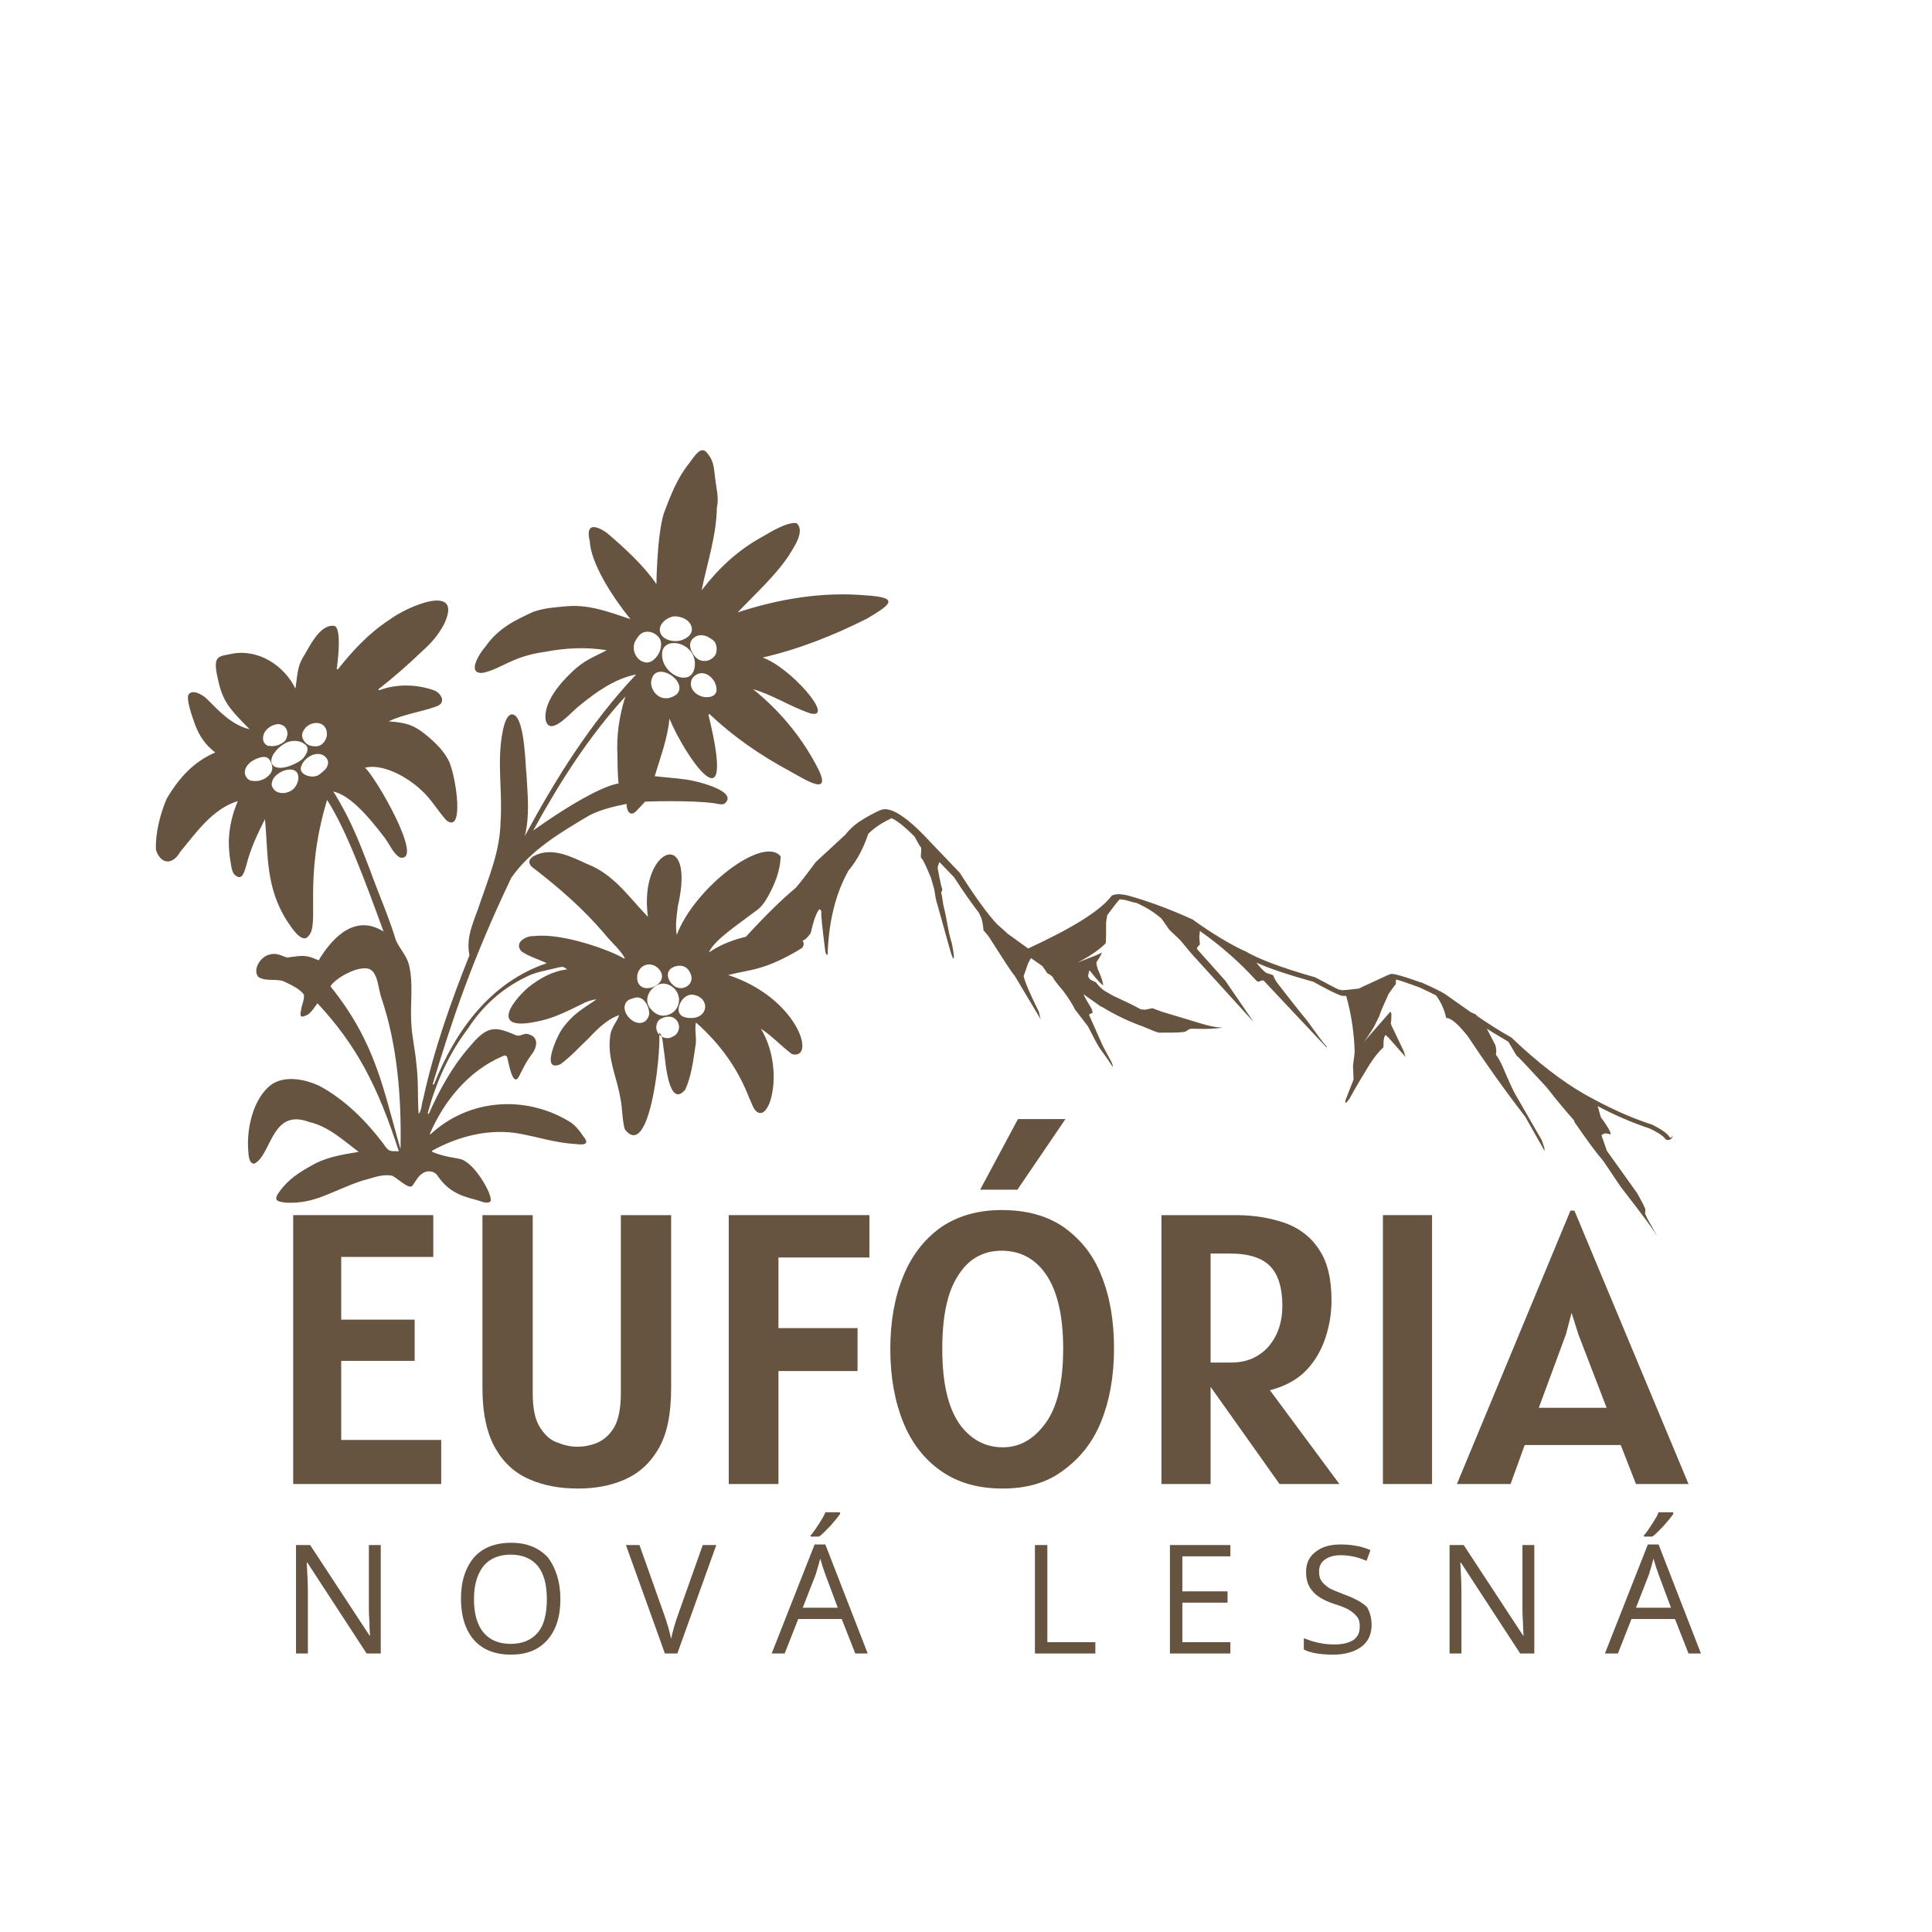 <?xml version="1.0" encoding="utf-8"?>
<!-- Generator: Adobe Illustrator 28.1.0, SVG Export Plug-In . SVG Version: 6.00 Build 0)  -->
<svg version="1.1" id="Layer_1" xmlns="http://www.w3.org/2000/svg" xmlns:xlink="http://www.w3.org/1999/xlink" x="0px" y="0px"
	 viewBox="0 0 342 342" style="enable-background:new 0 0 342 342;" xml:space="preserve">
<style type="text/css">
	.st0{fill:#665441;}
</style>
<path class="st0" d="M153.4,105.4c-7.7-0.7-15.5,0.6-22.8,3c3.1-3.3,6.5-6.3,9-10c0.6-1.1,3.1-4.3,1.4-5.8c-1.7-0.2-4.3,1.4-6.2,2.5
	c-4.2,2.3-7.7,5.6-10.6,9.4c1-4.9,2.6-9.6,2.7-14.6c0.4-1.8-0.1-3.4-0.3-5.2c-0.2-1.5-0.2-3-1.2-4.2c-1.2-2-2.4,0.2-3.4,1.5
	c-2.1,2.6-3.3,5.7-4.5,8.9c-1.2,3.9-1.3,12.4-1.3,12.5c-2-3-5.5-6.3-8.8-9.1c-1.9-1.3-3.8-1.8-3,1.5c0.2,3.7,3.5,9.2,7.2,13.8
	c-3.6-1.2-7.2-2.6-11.1-2.3c-2.1,0.2-4.1,0.3-6.1,1c-3.2,1.5-6.1,2.8-8.5,6.2c-1,1.1-3.4,4.9-0.4,4.6c3.3-0.7,5.1-2.9,10.9-3.7
	c3.7-0.7,7.2-0.9,11-0.3c-2.2,1.2-4,1.7-6.3,4c-1.7,1.6-5,5.2-4.5,8.4c0.8,3.1,4.6-1.6,6-2.6c2.9-2.4,6.3-4.8,10-5.5
	c-8.1,8.6-14.2,18.4-19.7,28.6c0.9-3.6,0.5-7.2,0.3-10.9c-0.2-0.9-0.2-9.8-2.3-10.6c-1.1-0.4-1.7,1.8-1.9,2.9
	c-1.1,5.4,0,10.7-0.4,16.2c-0.1,5-2,9.5-3.6,14.2c-1,3.1-2.6,5.9-1.9,9.3c-3.3,8.3-6.3,16.7-8.2,25.5c-0.3,0.8-0.2,1.9-0.8,2.6
	c-0.2-3,0-5.9-0.4-8.9c-0.2-2.5-0.8-4.8-0.9-7.3c-0.2-3.4,0.4-6.9-0.4-10.2c-0.4-1.6-1.6-2.8-2.3-4.3c-1.3-4.3-3.1-8.3-4.6-12.5
	c-1.8-4.6-3.2-8.6-6.5-13.9c2.9,0.7,5.9,4,9.1,8.2c0.9,1.2,1.5,2.8,2.7,3.5c4.5,0.9-4.5-14.6-6.2-15.9c3.2-0.8,7.6,1.7,10,4
	c1.7,1.5,2.8,3.5,4.4,5.3c3.2,2.5,1.8-7.4,0.5-10.4c-0.9-1.9-2.6-3.5-4.2-4.8c-2.1-1.7-3.5-2.1-6.5-2.3c2.7-1.3,5.5-1.6,8.3-2.6
	c1.7-0.5,1.4-1.9,0-2.8c-3.2-1.2-6.8-1.3-10-0.1c0-0.1-0.1-0.1-0.1-0.2c2.7-2.1,5.2-4.3,7.7-6.7c1.6-1.4,2.9-2.9,3.9-4.8
	c3.5-7.3-6.2-3.4-9.8-0.7c-3.5,2.3-6.4,5.4-9,8.7c-0.1,0-0.1-0.1-0.2-0.1c0.1-0.5,1-7.2-0.4-7.6c-2.6-0.4-4.4,3.7-5.7,5.8
	c-0.9,1.6-0.9,3.4-1.2,5.3c-2-4.1-6.5-7-11.1-6.2c-2.3,0.5-3.5,0.2-2.8,3.7c0.9,4.4,1.6,5.5,5.8,9.7c-3.2-0.8-5.3-3.1-7.6-5.4
	c-0.7-0.7-2.7-1.9-3.3-0.6c-0.2,1.1,0.6,3.4,1.2,5.1c0.8,2.1,1.8,3.6,3.6,5c-3.7,1.6-6.3,4.3-8.6,8.2c-1.1,2.6-2,5.9-1.9,9
	c0.7,2.4,2.8,3,4.3,0.4c2.9-3.5,5.7-7.6,10.2-9c-1,2.4-1.5,4.5-1.6,7.1c0,1.2,0.1,2.4,0.3,3.6c0.2,1,0.2,2.3,1.3,2.7
	c0.1,0.1,0.3,0.1,0.5,0c0.2-0.1,0.3-0.2,0.4-0.4c0.3-0.5,0.4-1,0.6-1.6c0.7-2.9,2-5.6,3.3-8.2c0.6,5.9,0,11.9,3.9,18
	c0.5,0.7,2.6,4.3,3.8,2.7c2.1-2.1-1-9.8,3.3-24.1c3.4,5.3,6.6,14,10,23.3c-4.9-3.1-8.9,0.8-11.5,5.1c-2.2-1-2.7-0.9-5.6-0.5
	c-1.2-0.4-1.9-0.9-3.2-0.5c-1.5,0.4-2.9,2.6-1.9,3.9c1.2,0.9,3.1,0.3,4.5,0.8c1.2,0.6,2.9,1.3,3.6,2.4c0.1,1-0.4,1.7-0.5,2.7
	c-0.3,1.3,0,1.4,1.2,0.8c0.7-0.5,1.1-1.2,1.7-2c6.9,7.4,10.7,14.7,14.4,26.2c-1.3-0.1-1.7,0.3-2.7-1.3c-3.1-4.1-6.9-7.9-11.4-10.3
	c-2.6-1.2-6.2-1.9-8.6-0.1c-2.9,2.3-4.1,7-4,10.8c0.1,0.6-0.1,3.1,1.1,3.1c3.1-1.5,3-9.9,9.7-7.4c3.5,0.8,6.1,3.3,8.8,5.3
	c-3,0.5-5.7,0.9-8.3,2.4c-2.2,1.2-4.2,2.5-5.7,4.6c-1.1,1.5-0.7,1.8,1.2,2c5.2,0.2,7.8-2,13.4-3.9c1.7-0.4,3.4-1.2,5.2-0.9
	c0.7,0.1,3.1,2.6,3.7,1.8c0.6-0.8,1-1.7,1.8-2.2c0.7-0.5,1.8-0.5,2.5,0.2c1.8,2.7,3.7,3.7,7,4.5c0.8,0.2,1.8,0.8,2.5,0.3
	c0.6-0.8-2.2-5.8-4.4-7.1c-1-0.8-2.7-0.4-5.9-1.7c0-0.1,0-0.1,0-0.2c4.7-2.6,10.2-4,15.6-3c3.2,0.6,6.3,1.6,9.6,1.8
	c1,0.1,3,0.4,1.6-1.3c-0.8-1.2-1.7-2.3-2.9-2.9c-7.6-4.4-17.4-3.8-24.2,2.5c0,0-0.1-0.1-0.1-0.1c2.5-5.8,6.8-11.1,12.8-13.7
	c0.4-0.2,0.7-0.3,0.9,0.2c0.2,0.7,1,5.8,2.2,3.1c0.6-1.2,1.2-2.4,2-3.5c1.1-1.3,1.6-3.4-0.8-3.8c-0.7,0-1.3,0.6-2,0.2
	c-3.5-1.5-4.9-1.7-7.9,1.9c-3.2,3.6-5.5,7.8-7.4,12.1c-0.1,0-0.1-0.1-0.2-0.1c1.5-5.5,3.7-10.5,7.2-15.1c2.5-3.9,6-7,10.1-9
	c1.9-1,3.8-1.2,6.1-1.8c0.6-0.1,0.8,0,1.3,0.4c-2.6,0.3-4.9,1.6-6.9,3.2c-3.3,2.9-6.3,7.6,1.2,6.1c3-0.5,5.5-1.8,8.2-3.1
	c0.9-0.5,1.8-0.8,2.7-0.9c-2.1,1.5-4.1,2.4-6.2,5.4c-0.7,1-3.8,7.6-0.2,6.1c1.9-1.4,3.4-3.1,5.1-4.7c1.5-1.6,3.2-3.3,5.3-4
	c-0.4,1.3-1.5,2.2-1.6,3.9c-0.5,3.8,1.2,7.1,1.8,10.7c0.4,1.8,0.3,3.8,0.8,5.6c4.3,5.6,6.4-12.8,6.1-17.1c0.7,0.6,0.6,2,0.9,3.7
	c0.2,1.5,0.8,9.8,3.7,6.4c1.1-2.4,1.4-5.1,1.8-7.7c0.3-1.4-0.2-2.9,0.1-4.2c4.2,3.7,7.4,8.1,9.4,13.3c0.4,0.7,0.8,2.5,1.8,2.7
	c2.2,0.6,4.3-8.2,0.3-14.9c2,1.3,3.5,3,5.5,4.5c4.4,1.1,1-10-11.3-14c3.8-1,6.4-0.7,13.1-4.8c2.2-3-9.4-4.1-16.5,0.8
	c0.8-2.1,5.1-4.9,8.1-7.2c1.1-0.7,1.8-1.7,2.4-2.8c1.2-2.2,2.1-4.4,2.2-7c-3.1-3.8-15.3,5.6-18.4,13.9c-0.3-1.8,0-3.4,0.2-5.1
	c3.3-14.4-7-10.3-5.3,1.9c-3.1-3.2-5.6-6.9-9.7-8.9c-2.9-1.2-5.9-3.1-9.1-2.4c-1.2,0.3-3,1.1-1.8,2.4c4.8,3.7,9.1,7.4,13,12
	c1.1,1.4,2.7,2.7,3.5,4.2c0,0-0.1,0.1-0.1,0.1c-2.2-1.4-10.9-4.6-15.9-4c-1.4-0.1-3.7,1.1-2.3,2.7c1.3,0.9,3,1.4,4.5,2.1
	C87,173.8,80.7,182.2,76.8,192c-0.1,0-0.2-0.1-0.2-0.1c3.4-11.2,6.8-21.6,13.9-36.5c3.4-4.9,8.8-8.1,13.9-11.1c2-1,4.1-1.5,6.5-2
	c0,1.1,0.6,2.5,1.8,1.2c0.5-0.5,1.5-1.6,1.5-1.6s8.2-0.3,12.3,0.3c0.6,0.1,1.2,0.3,1.7,0.1c2.8-2.2-5-4.1-6.7-4.3
	c-2.1-0.3-4-0.4-5.6-0.6c1-3.4,2.3-6.7,2.6-10.2c2.6,6.4,12.1,20.5,6.9-0.7c0.1,0,0.1-0.1,0.2-0.1c4.2,4,9,7.3,14.2,10.1
	c2.9,1.6,8.1,5,4.5-1.4c-2.7-5-6.5-9.5-11-13.1c3.5,1,6.6,3.1,10.2,4.3c4.4,1-3.6-8.2-8.5-9.9c6.5-1.5,12.5-3.9,18.5-6.9
	C157.1,107.3,159.8,105.8,153.4,105.4 M54.1,128.8c0.6-0.6,1.4-0.9,2.2-0.8c1.6,0.2,2,2.1,1.1,3.3c-0.4,0.6-1.1,0.9-1.8,0.8
	c-0.5,0-1.1-0.2-1.5-0.6c-0.4-0.4-0.7-1-0.6-1.5C53.5,129.6,53.8,129.2,54.1,128.8 M46.2,138.1c-0.5,0.2-1.1,0.2-1.7,0.1
	c-0.2,0-0.3-0.1-0.5-0.2c-1.2-1-0.6-2.4,0.5-3.2c0.6-0.4,1.3-0.7,2-0.8c0.9-0.1,1.3,0.4,1.6,1.3c0.3,1-0.1,1.7-0.9,2.3
	C46.8,137.9,46.5,138,46.2,138.1 M47.4,132c-0.8-0.3-1.1-1.3-0.6-2.3c0.4-0.7,1.1-1.2,1.8-1.4c0.4-0.1,0.8-0.2,1.2,0
	c0.8,0.2,1.3,1.2,1,2.1c-0.1,0.5-0.4,0.9-0.8,1.1c-0.7,0.5-1.7,0.7-2.4,0.5C47.6,132.1,47.5,132.1,47.4,132 M48.3,138
	c0.9-1.8,4.8-2.9,4.5,0c-0.1,0.6-0.4,1.2-0.8,1.6c-1,1-3.1,1.2-3.8-0.3C48,138.9,48.1,138.5,48.3,138 M51.5,135.5
	c-1,0.4-2.1,0.6-2.9,0.2c-1-0.6-0.5-1.9,0.1-2.6c0.5-0.7,1.2-1.2,1.9-1.6c1-0.5,2.4-0.5,3.3,0.2c1.1,0.7,0.3,2-0.4,2.7
	C53,134.8,52.3,135.2,51.5,135.5 M54.7,137.4c-0.9-0.2-1.7-0.8-1.4-1.7c0.3-1,1.4-2,2.5-2.2c0.6-0.1,1.3,0,1.7,0.4
	c0.5,0.4,0.7,1,0.5,1.5c-0.1,0.6-0.6,1-1.1,1.4c-0.2,0.2-0.5,0.4-0.7,0.5C55.7,137.5,55.2,137.5,54.7,137.4 M70.9,203.4
	c-3-10.2-4.2-18.6-12.4-28.8c0.7-1.3,4.7-3.7,6.8-3.1c1.6,0.6,1.6,3.3,2.2,5.1C70.3,184.8,71.1,194.2,70.9,203.4 M116.2,182.2
	c-0.1-0.4,0-0.8,0.2-1.3c0.2-0.3,0.4-0.5,0.7-0.6c0.5-0.3,1.2-0.4,1.7-0.3c1.2,0.3,1.8,1.7,1.1,2.8c-0.2,0.4-0.6,0.6-1,0.8
	C117.9,184.1,116.5,183.5,116.2,182.2 M122.8,176.1c3,0.6,2.6,4.3-0.7,4.1c-0.4,0-0.9-0.1-1.3-0.3c-0.3-0.2-0.5-0.4-0.6-0.7
	C119.8,178.1,121,175.8,122.8,176.1 M118.3,172.1c0.2-0.5,0.6-0.9,1.5-1.1c1-0.2,1.8,0.2,2.2,0.9c0.4,0.6,0.6,1.4,0.2,2.1
	c-0.5,0.8-1.6,1.2-2.6,0.7C118.6,174.1,118,173,118.3,172.1 M120.2,177c0,1.2-0.7,2.2-1.8,2.6c-1.3,0.5-2.4,0-3.3-1.1
	c-1.2-1.5-0.2-3.5,1.4-4.2C118.1,173.6,120.2,175,120.2,177 M112.8,172.7c0.1-0.7,0.5-1.4,1.1-1.7c0.8-0.5,1.8-0.3,2.5,0.3
	c2.9,2.7-3.1,5.4-3.6,2.1C112.8,173.1,112.8,172.9,112.8,172.7 M110.7,177.7c0.1-0.3,0.3-0.5,0.6-0.7c0.4-0.2,0.8-0.3,1.2-0.4
	c1.4-0.3,2.3,1.4,2.4,2.5c0.1,0.6-0.2,1.2-0.6,1.6C112.6,182.1,109.9,179.4,110.7,177.7 M109.3,133.8c0,3.4,0.2,4.9,0.2,4.9
	s-3.5,0.1-15.1,8.3c4.6-8.4,9.8-16.6,16.3-23.7C109.6,126.8,109.1,130.2,109.3,133.8 M119.4,109.1c1.1,0,2.6,0.5,3,1.8
	c0.4,1.4-0.9,2.2-2,2.5c-1.2,0.3-3.4-0.1-3.6-1.8C116.7,110.3,118.2,109.2,119.4,109.1 M115.7,116.8c-0.5,0.4-1.1,0.6-1.7,0.4
	c-1.5-0.4-2.3-2.4-1.5-3.8c0.3-0.5,0.6-1,1.1-1.3c1.1-0.7,2.8,0,3.3,1.2C117.3,114.5,116.7,116,115.7,116.8 M118.6,123.5
	c-0.2,0.1-0.5,0.1-0.7,0.1c-1.7,0.1-3.1-2-2.5-3.5c1-3.1,6.5,0.6,4.4,2.8C119.4,123.2,119,123.4,118.6,123.5 M117.2,115.7
	c0.1-3,5.3-2.3,5.8,1.4C123.3,122.2,117,119.7,117.2,115.7 M125.4,123.4c-1.6,0.2-3.6-1.2-3-3c0.3-0.8,1.3-1.4,2.2-1.2
	c1.1,0.2,2.1,1.4,2.2,2.5C127,122.5,126.6,123.3,125.4,123.4 M125,117c-0.1,0-0.2,0-0.4,0c-0.6,0-1.1-0.3-1.5-0.7
	c-0.4-0.4-0.8-1.1-0.9-1.7c-0.3-1.5,1.2-2.4,2.4-2.1c0.6,0.1,1,0.4,1.6,0.8c0.7,0.5,0.8,1.7,0.5,2.5
	C126.4,116.4,125.7,116.9,125,117"/>
<path class="st0" d="M295.5,201.2c-0.5-0.7-1.6-1.4-3.2-2.2c0,0-0.1,0-0.1,0c-3.7-1.2-7.6-3-11.7-5.3c-4-2.3-8.3-5.6-12.8-9.9
	c0,0-0.1-0.1-0.1-0.1c-2.3-1.3-4.3-2.6-6.2-3.9l-0.1-0.2l-0.9-0.4c-1.7-1.2-3.3-2.3-4.7-3.3l0,0c-0.5-0.3-1.8-1-4.1-2l-0.1,0
	c-2.8-1-4.5-1.5-5.1-1.5c-0.3,0-0.5,0.1-0.7,0.3l0.2-0.2l-5.4,2.5c-1.7,0.2-2.7,0.3-3,0.3c-0.1-0.1-0.2-0.1-0.4-0.1
	c-0.4-0.1-1.8-0.9-4.1-2.1c-0.1,0-0.1-0.1-0.2-0.1c-6-1.7-10.2-3.3-12.5-4.7l-0.1,0c-2.7-1.3-5.7-3.1-8.9-5.4c0,0-0.1-0.1-0.1-0.1
	c-4.4-2-8.1-3.3-10.9-4.1c-1.6-0.5-2.8-0.5-3.4-0.2c0,0-0.1,0-0.1,0.1c-0.1,0-0.1,0.1-0.2,0.2c-2,2.5-6.8,5.5-14.6,9.1l-3.6-2.6
	c0,0-0.1,0-0.1-0.1l-1.8-1.6c-1.6-1.7-3.8-4.7-6.6-9.1c0,0-0.1-0.1-0.1-0.1l-6.3-6.6h0c-3.7-3.8-6.4-5.2-7.8-4.3l0.1-0.1
	c-2.7,1.3-4.4,2.4-5.3,3.4l0,0c-0.3,0.3-0.6,0.6-0.8,0.9l-5.3,4.9c-2.3,3.1-3.5,4.6-3.7,4.7c-2.4,2-5.8,5.3-10,10l-0.6,0.5
	c0.4,0,0.8,0.1,1.3,0.2c1.3,0.4,2.9,1.3,3.8,2.4l7.3-4.1c0.4-0.3,0.7-0.7,1-1.1c0.5-2.2,1-3.6,1.5-4.2c0.2-0.1,0.3,0.1,0.4,0.4
	c-0.1,0.7,0.2,3,0.7,7.1c0.1,0.4,0.3,0.6,0.4,0.5c0.2-5.9,1.4-10.8,3.7-14.9c1.6-1.9,2.7-4.1,3.5-6.5c1-1,2.3-1.9,4-2.7l0-0.1
	c0.9,0.3,2.3,1.4,4.2,3.3c0.3,0.5,0.6,1.2,1.1,1.9c0.1-0.1,0.1,0.4,0,1.5c0,0.1,0,0.3,0.1,0.4c0.4,0.4,0.9,1.6,1.7,3.5l0.6,2.1
	c0.2,1.5,0.4,2.3,0.5,2.5c0.2,0.7,1,3.6,2.4,8.6l0.4,1.1c0.2,0,0.2-0.5,0-1.6l-0.2-1.1c-0.2-0.6-0.5-1.7-0.8-3.4
	c-0.2-1.1-0.4-2.2-0.7-3.3c-0.2-1.3-0.3-2.1-0.4-2.2c0,0,0-0.2,0.2-0.5c0-0.1,0-0.1,0-0.2c-0.1-0.2-0.4-1.4-0.8-3.6
	c0-0.1,0-0.3,0-0.4c0.1-0.3,0.2-0.5,0.3-0.8l2.6,2.7c1.6,2.5,3.1,4.6,4.4,6.3c0.1,0.3,0.3,0.6,0.4,0.9c0.1,0.2,0.3,1,0.4,2.2
	c0.4,0.4,0.7,0.8,1,1.2c2.6,4.1,4.1,6.4,4.5,6.8l4.6,7.7c-0.1-0.4-0.2-0.9-0.3-1.3c-1.5-3-2.4-5.1-2.7-6.3l0.8-2.3
	c0.2-0.3,0.3-0.6,0.5-0.9l2,1.4c0.3,0.4,0.6,0.8,0.9,1.3c0.5,0.2,0.8,0.5,1,0.7c0,0.2,0.6,1,1.8,2.4c0.9,1.2,1.6,2.3,2.1,3.3l2.3,3
	c1,2,1.7,3.3,2.1,3.9c1.4,1.9,2.1,3,2.3,3.3c0,0,0-0.3-0.2-0.8l-1.6-3l-2.4-5.4c-0.1-0.1,0.1-0.2,0.6-0.4c0-0.3-0.1-0.5-0.2-0.8
	c-0.6-1-1.1-1.8-1.4-2.5l3.1,2.2l0.1,0c2.8,1.7,5.3,2.8,7.3,3.5c1.2,0.5,2.1,0.9,2.8,1.1c2,0,3.4,0,4.3-0.1c0.2,0,0.3-0.1,0.5-0.1
	c0.5-0.4,0.8-0.5,1-0.5c2.7,0.1,4.5,0,5.5-0.2c-0.9,0-2-0.2-3.4-0.6l-7.3-2.2c-0.6-0.2-1.1-0.4-1.6-0.6c-0.1,0-0.2,0-0.3,0
	c-0.8,0.2-1.3,0.3-1.4,0.2c-0.2,0-0.4,0-0.6-0.1c-1.2-0.7-2.8-1.4-4.7-2.3l-1.4-0.8c-0.4-0.2-1-0.7-1.7-1.6l-1-0.5
	c-0.2-0.2-0.3-0.4-0.4-0.6l0.1-0.5c0.1-0.4,0.1-0.5,0.2-0.5c1.4,1.8,2.2,2.6,2.4,2.6c-0.1-0.7-0.4-1.6-1-2.9
	c-0.1-0.3-0.1-0.5-0.2-0.8c0-0.1,0-0.2,0-0.4c0.7-1,1-1.6,0.9-1.7c-0.3,0.3-1.7,0.8-4.3,1.8c2-1,3.7-2.1,5-3.4
	c0.1-0.1,0.1-1.4,0.1-3.7c0-0.2,0.1-0.6,0.2-1.3c1-1.3,1.7-2.3,2.2-2.8c0.4,0,1,0.1,2,0.4h0c0.3,0.1,0.6,0.2,0.9,0.2
	c1.6,0.7,3.1,1.6,4.5,2.8l1.4,2l1.9,1.8l2,2.4l11,12.1l-5-7.3l-5-5.6c-0.1-0.2,0.1-0.4,0.5-0.8l-0.1-1.3l0.1-1.1
	c3.7,2.6,7,5.5,10,8.8c0.2,0.1,0.3,0.2,0.4,0.2c0.5-0.3,0.9-0.3,1-0.1l11,11.7c0.1,0,0.1-0.1-0.1-0.3c-0.4-0.4-1.5-1.9-3.3-4.4
	c-0.1-0.1-1.9-2.3-5.3-6.7c-0.3-0.4-0.5-0.8-0.7-1.3c0-0.1-0.4-0.2-1.3-0.5c-0.5-0.4-1.1-1-1.7-1.8c2.4,1.1,5.8,2.2,10.1,3.4
	c2.5,1.4,4,2.1,4.5,2.3c0,0,0.1,0,0.1,0c0,0,0.1,0,0.1,0.1c0.4,0.1,0.7,0.1,1.1,0.1c0,0,0,0,0,0c0.9,3.2,1.4,6.5,1.5,9.9
	c0,0.2-0.1,1-0.3,2.5c0.1,1.7,0.1,2.5,0.1,2.4l-1.4,3.6c-0.1,0.3-0.1,0.5,0.1,0.5c0.3-0.3,0.6-0.7,0.8-1.1c1.1-2,2.2-3.8,3.3-5.6
	c0.9-1.4,1.7-2.4,2.4-3c0.1-0.1,0.1-0.2,0.1-0.3c0-0.5,0-0.9,0.1-1.4c0-0.2,0.1-0.3,0.2-0.5c0-0.2,0.2,0,0.7,0.5l2.9,3.3
	c0,0-0.1-0.3-0.3-1l-2.2-4.6c0-0.1-0.1-0.2-0.1-0.4c0.1-0.5,0.1-1,0.1-1.5c0-0.3-0.1-0.5-0.2-0.5l-4.8,5.5c0.5-0.6,1.1-1.5,1.9-2.8
	l0.9-1.8c0.4-1.2,1-2.5,1.6-3.8c0-0.2,0.5-0.8,1.3-1.9c0.1,0,0.1-0.3,0.1-0.9c0.6,0.1,2,0.6,4.2,1.4c1.3,0.6,2.3,1.1,2.9,1.4
	c0.9,1.2,1.5,2.6,1.8,4c0.9,0,2.1,1.1,3.8,3.2c3.1,4.7,6.5,9.5,10.2,14.3l3.4,6c0.1-0.2-0.1-0.8-0.5-1.9l-4.5-7.8
	c-0.5-0.8-1.3-2.6-2.5-5.4c-0.4-0.9-0.8-1.5-1.1-1.9c0.1-0.5,0.1-1-0.1-1.7l-1.5-2.9c1.2,0.8,2.5,1.5,3.8,2.3c1,1.7,1.5,2.6,1.6,2.6
	c0-0.1,1.8,1.8,5.2,5.5c1.7,2.2,3.3,4.1,4.8,5.8c0.1,0.3,0.2,0.5,0.3,0.6c2,2.9,3.6,5.1,4.9,6.6l3.1,4.6c4.1,5.3,6.2,8.1,6.3,8.6
	c0.1-0.1-0.5-1-1.6-3l-0.4-0.9c0.1-0.5,0.1-0.8-0.1-1.1c0-0.1-0.4-0.9-1.3-2.5l-5.3-7.4c0-0.1-0.1-0.1-0.1-0.2l-0.9-2.6
	c0-0.1,0.2-0.2,0.4-0.3c0.2-0.1,0.6-0.1,1.1,0.1c0.1,0,0.1-0.1,0.1-0.2c0-0.2-0.5-1.2-1.7-2.8c-0.3-0.9-0.4-1.5-0.6-2
	c3.2,1.7,6.3,3,9.3,4c1.4,0.7,2.2,1.2,2.6,1.7c0.1,0.2,0.3,0.3,0.5,0.3c0.2,0,0.4,0,0.6-0.2c0.2-0.1,0.3-0.3,0.3-0.5
	C295.7,201.6,295.6,201.4,295.5,201.2"/>
<path class="st0" d="M246.7,173.6L246.7,173.6C246.7,173.6,246.7,173.6,246.7,173.6C246.7,173.6,246.7,173.6,246.7,173.6"/>
<path class="st0" d="M236.3,175.6c0,0.1,0,0.2,0,0.2C236.3,175.7,236.3,175.6,236.3,175.6"/>
<path class="st0" d="M236.4,175.4C236.3,175.4,236.3,175.4,236.4,175.4C236.3,175.4,236.3,175.4,236.4,175.4
	C236.4,175.4,236.4,175.4,236.4,175.4"/>
<path class="st0" d="M237,175c-0.1,0-0.1,0-0.2,0c-0.1,0.1-0.2,0.1-0.3,0.2C236.6,175.1,236.7,175,237,175L237,175z"/>
<path class="st0" d="M237.6,175.2c0,0-0.1-0.1-0.1-0.1C237.6,175.1,237.6,175.2,237.6,175.2"/>
<polygon class="st0" points="51.9,262.7 51.9,215.1 76.7,215.1 76.7,222.5 60.4,222.5 60.4,233.6 73.4,233.6 73.4,240.9 60.4,240.9 
	60.4,254.9 78.1,254.9 78.1,262.7 "/>
<path class="st0" d="M102.3,263.5c-3.1,0-6-0.5-8.5-1.6c-2.6-1.1-4.6-2.9-6.1-5.5c-1.5-2.6-2.3-6.2-2.3-10.7v-30.6h8.9v31.5
	c0,2.7,0.4,4.7,1.3,6.1c0.9,1.4,1.9,2.3,3.2,2.7c1.2,0.5,2.4,0.7,3.4,0.7c1.1,0,2.3-0.2,3.5-0.7c1.2-0.5,2.2-1.4,3-2.7
	c0.8-1.4,1.2-3.4,1.2-6.1v-31.5h8.9v30.6c0,4.6-0.7,8.1-2.2,10.7c-1.5,2.6-3.5,4.4-6,5.5C108.1,263,105.4,263.5,102.3,263.5"/>
<polygon class="st0" points="129,262.7 129,215.1 153.9,215.1 153.9,222.6 137.8,222.6 137.8,235.1 151.8,235.1 151.8,242.7 
	137.8,242.7 137.8,262.7 "/>
<path class="st0" d="M177.5,263.5c-4.3,0-7.9-1-10.9-3.1c-2.9-2-5.2-4.9-6.7-8.6c-1.5-3.7-2.3-8-2.3-13c0-4.9,0.8-9.3,2.3-12.9
	c1.5-3.7,3.7-6.5,6.6-8.6c2.9-2,6.5-3.1,10.8-3.1c4.4,0,8.1,1,11.1,3.1c2.9,2.1,5.2,4.9,6.6,8.6c1.5,3.7,2.2,8,2.2,12.8
	c0,5-0.8,9.3-2.3,13c-1.5,3.7-3.8,6.5-6.7,8.6C185.3,262.5,181.7,263.5,177.5,263.5 M177.5,256.2c3,0,5.5-1.4,7.6-4.3
	c2.1-2.9,3.1-7.3,3.1-13.2c0-5.7-1-10-2.9-12.9c-1.9-2.9-4.6-4.4-8-4.4c-3.3,0-5.9,1.5-7.7,4.4c-1.9,2.9-2.8,7.2-2.8,13
	c0,5.9,1,10.3,3,13.2C171.7,254.7,174.3,256.2,177.5,256.2 M173.5,210.6l6.7-12.5h8.4l-8.5,12.5H173.5z"/>
<path class="st0" d="M237.1,262.7h-10.6l-12.2-17.2v17.2h-8.7v-47.6h13.2c3.2,0,6.1,0.5,8.7,1.4c2.5,0.9,4.6,2.5,6,4.7
	c1.5,2.2,2.2,5.2,2.2,9c0,2.1-0.3,4.2-1,6.4c-0.7,2.2-1.8,4.2-3.4,5.9c-1.6,1.7-3.8,2.9-6.5,3.6L237.1,262.7z M214.3,241.2h3.6
	c2,0,3.7-0.5,5-1.4c1.4-0.9,2.4-2.2,3.1-3.7c0.7-1.5,1-3.2,1-5c0-3.1-0.7-5.4-2.1-6.9c-1.4-1.5-3.8-2.3-7.2-2.3h-3.4V241.2z"/>
<rect x="244.8" y="215.1" class="st0" width="8.7" height="47.6"/>
<path class="st0" d="M257.9,262.7l20.1-48.4h0.7l20.2,48.4h-9.3l-2.7-6.9h-17l-2.5,6.9H257.9z M277.2,236.2l-4.8,13h12l-5-13
	l-1.2-3.8L277.2,236.2z"/>
<path class="st0" d="M67.4,292.7h-2.5l-10.5-16.1h-0.1c0.1,1.9,0.2,3.6,0.2,5.2v10.9h-2.1v-19.2h2.5l10.5,16h0.1
	c0-0.2-0.1-1-0.1-2.3c-0.1-1.3-0.1-2.2-0.1-2.7v-11h2.1V292.7z"/>
<path class="st0" d="M99.2,283.1c0,3.1-0.8,5.5-2.3,7.2c-1.6,1.8-3.7,2.6-6.5,2.6c-2.8,0-5-0.9-6.5-2.6c-1.5-1.7-2.3-4.2-2.3-7.3
	c0-3.1,0.8-5.5,2.3-7.3c1.5-1.7,3.7-2.6,6.6-2.6c2.8,0,4.9,0.9,6.5,2.6C98.4,277.6,99.2,280,99.2,283.1 M83.9,283.1
	c0,2.6,0.6,4.6,1.7,5.9c1.1,1.3,2.7,2,4.8,2c2.1,0,3.7-0.7,4.8-2c1.1-1.3,1.6-3.3,1.6-5.9c0-2.6-0.5-4.5-1.6-5.9
	c-1.1-1.3-2.7-2-4.8-2c-2.1,0-3.7,0.7-4.8,2C84.5,278.6,83.9,280.5,83.9,283.1"/>
<path class="st0" d="M124.4,273.5h2.4l-6.9,19.2h-2.2l-6.9-19.2h2.4l4.4,12.4c0.5,1.4,0.9,2.8,1.2,4.2c0.3-1.4,0.7-2.8,1.2-4.2
	L124.4,273.5z"/>
<path class="st0" d="M151.4,292.7l-2.4-6.1h-7.7l-2.4,6.1h-2.3l7.6-19.3h1.9l7.5,19.3H151.4z M148.3,284.6l-2.2-5.9
	c-0.3-0.8-0.6-1.7-0.9-2.8c-0.2,0.8-0.5,1.8-0.8,2.8l-2.3,5.9H148.3z M143.6,271.7c0.4-0.5,0.9-1.2,1.4-2c0.5-0.8,0.9-1.4,1.1-2h2.6
	v0.3c-0.4,0.6-1,1.3-1.7,2.1c-0.8,0.8-1.4,1.5-2,1.9h-1.5V271.7z"/>
<polygon class="st0" points="183.2,292.7 183.2,273.5 185.4,273.5 185.4,290.7 193.9,290.7 193.9,292.7 "/>
<polygon class="st0" points="217.8,292.7 207.1,292.7 207.1,273.5 217.8,273.5 217.8,275.5 209.3,275.5 209.3,281.7 217.3,281.7 
	217.3,283.7 209.3,283.7 209.3,290.7 217.8,290.7 "/>
<path class="st0" d="M242.8,287.6c0,1.7-0.6,3-1.8,3.9c-1.2,0.9-2.9,1.4-5,1.4c-2.3,0-4-0.3-5.2-0.9V290c0.8,0.3,1.6,0.6,2.6,0.8
	c0.9,0.2,1.8,0.3,2.8,0.3c1.5,0,2.6-0.3,3.4-0.8c0.8-0.6,1.1-1.3,1.1-2.4c0-0.7-0.1-1.2-0.4-1.6c-0.3-0.4-0.7-0.8-1.3-1.2
	c-0.6-0.4-1.6-0.8-2.9-1.2c-1.8-0.6-3.1-1.4-3.8-2.3c-0.8-0.9-1.1-2-1.1-3.4c0-1.5,0.6-2.7,1.7-3.5c1.1-0.9,2.6-1.3,4.4-1.3
	c1.9,0,3.7,0.3,5.3,1l-0.7,1.9c-1.6-0.7-3.1-1-4.6-1c-1.2,0-2.1,0.3-2.8,0.8c-0.7,0.5-1,1.2-1,2.1c0,0.7,0.1,1.2,0.4,1.6
	c0.2,0.4,0.7,0.8,1.2,1.2c0.6,0.4,1.5,0.7,2.7,1.2c2,0.7,3.4,1.5,4.2,2.3C242.4,285.2,242.8,286.3,242.8,287.6"/>
<path class="st0" d="M271.6,292.7h-2.5l-10.5-16.1h-0.1c0.1,1.9,0.2,3.6,0.2,5.2v10.9h-2.1v-19.2h2.5l10.5,16h0.1
	c0-0.2-0.1-1-0.1-2.3c-0.1-1.3-0.1-2.2-0.1-2.7v-11h2.1V292.7z"/>
<path class="st0" d="M298.9,292.7l-2.4-6.1h-7.7l-2.4,6.1h-2.3l7.6-19.3h1.9l7.5,19.3H298.9z M295.8,284.6l-2.2-5.9
	c-0.3-0.8-0.6-1.7-0.9-2.8c-0.2,0.8-0.5,1.8-0.8,2.8l-2.3,5.9H295.8z M291.1,271.7c0.4-0.5,0.9-1.2,1.4-2c0.5-0.8,0.9-1.4,1.1-2h2.6
	v0.3c-0.4,0.6-1,1.3-1.7,2.1c-0.8,0.8-1.4,1.5-2,1.9h-1.5V271.7z"/>
</svg>
